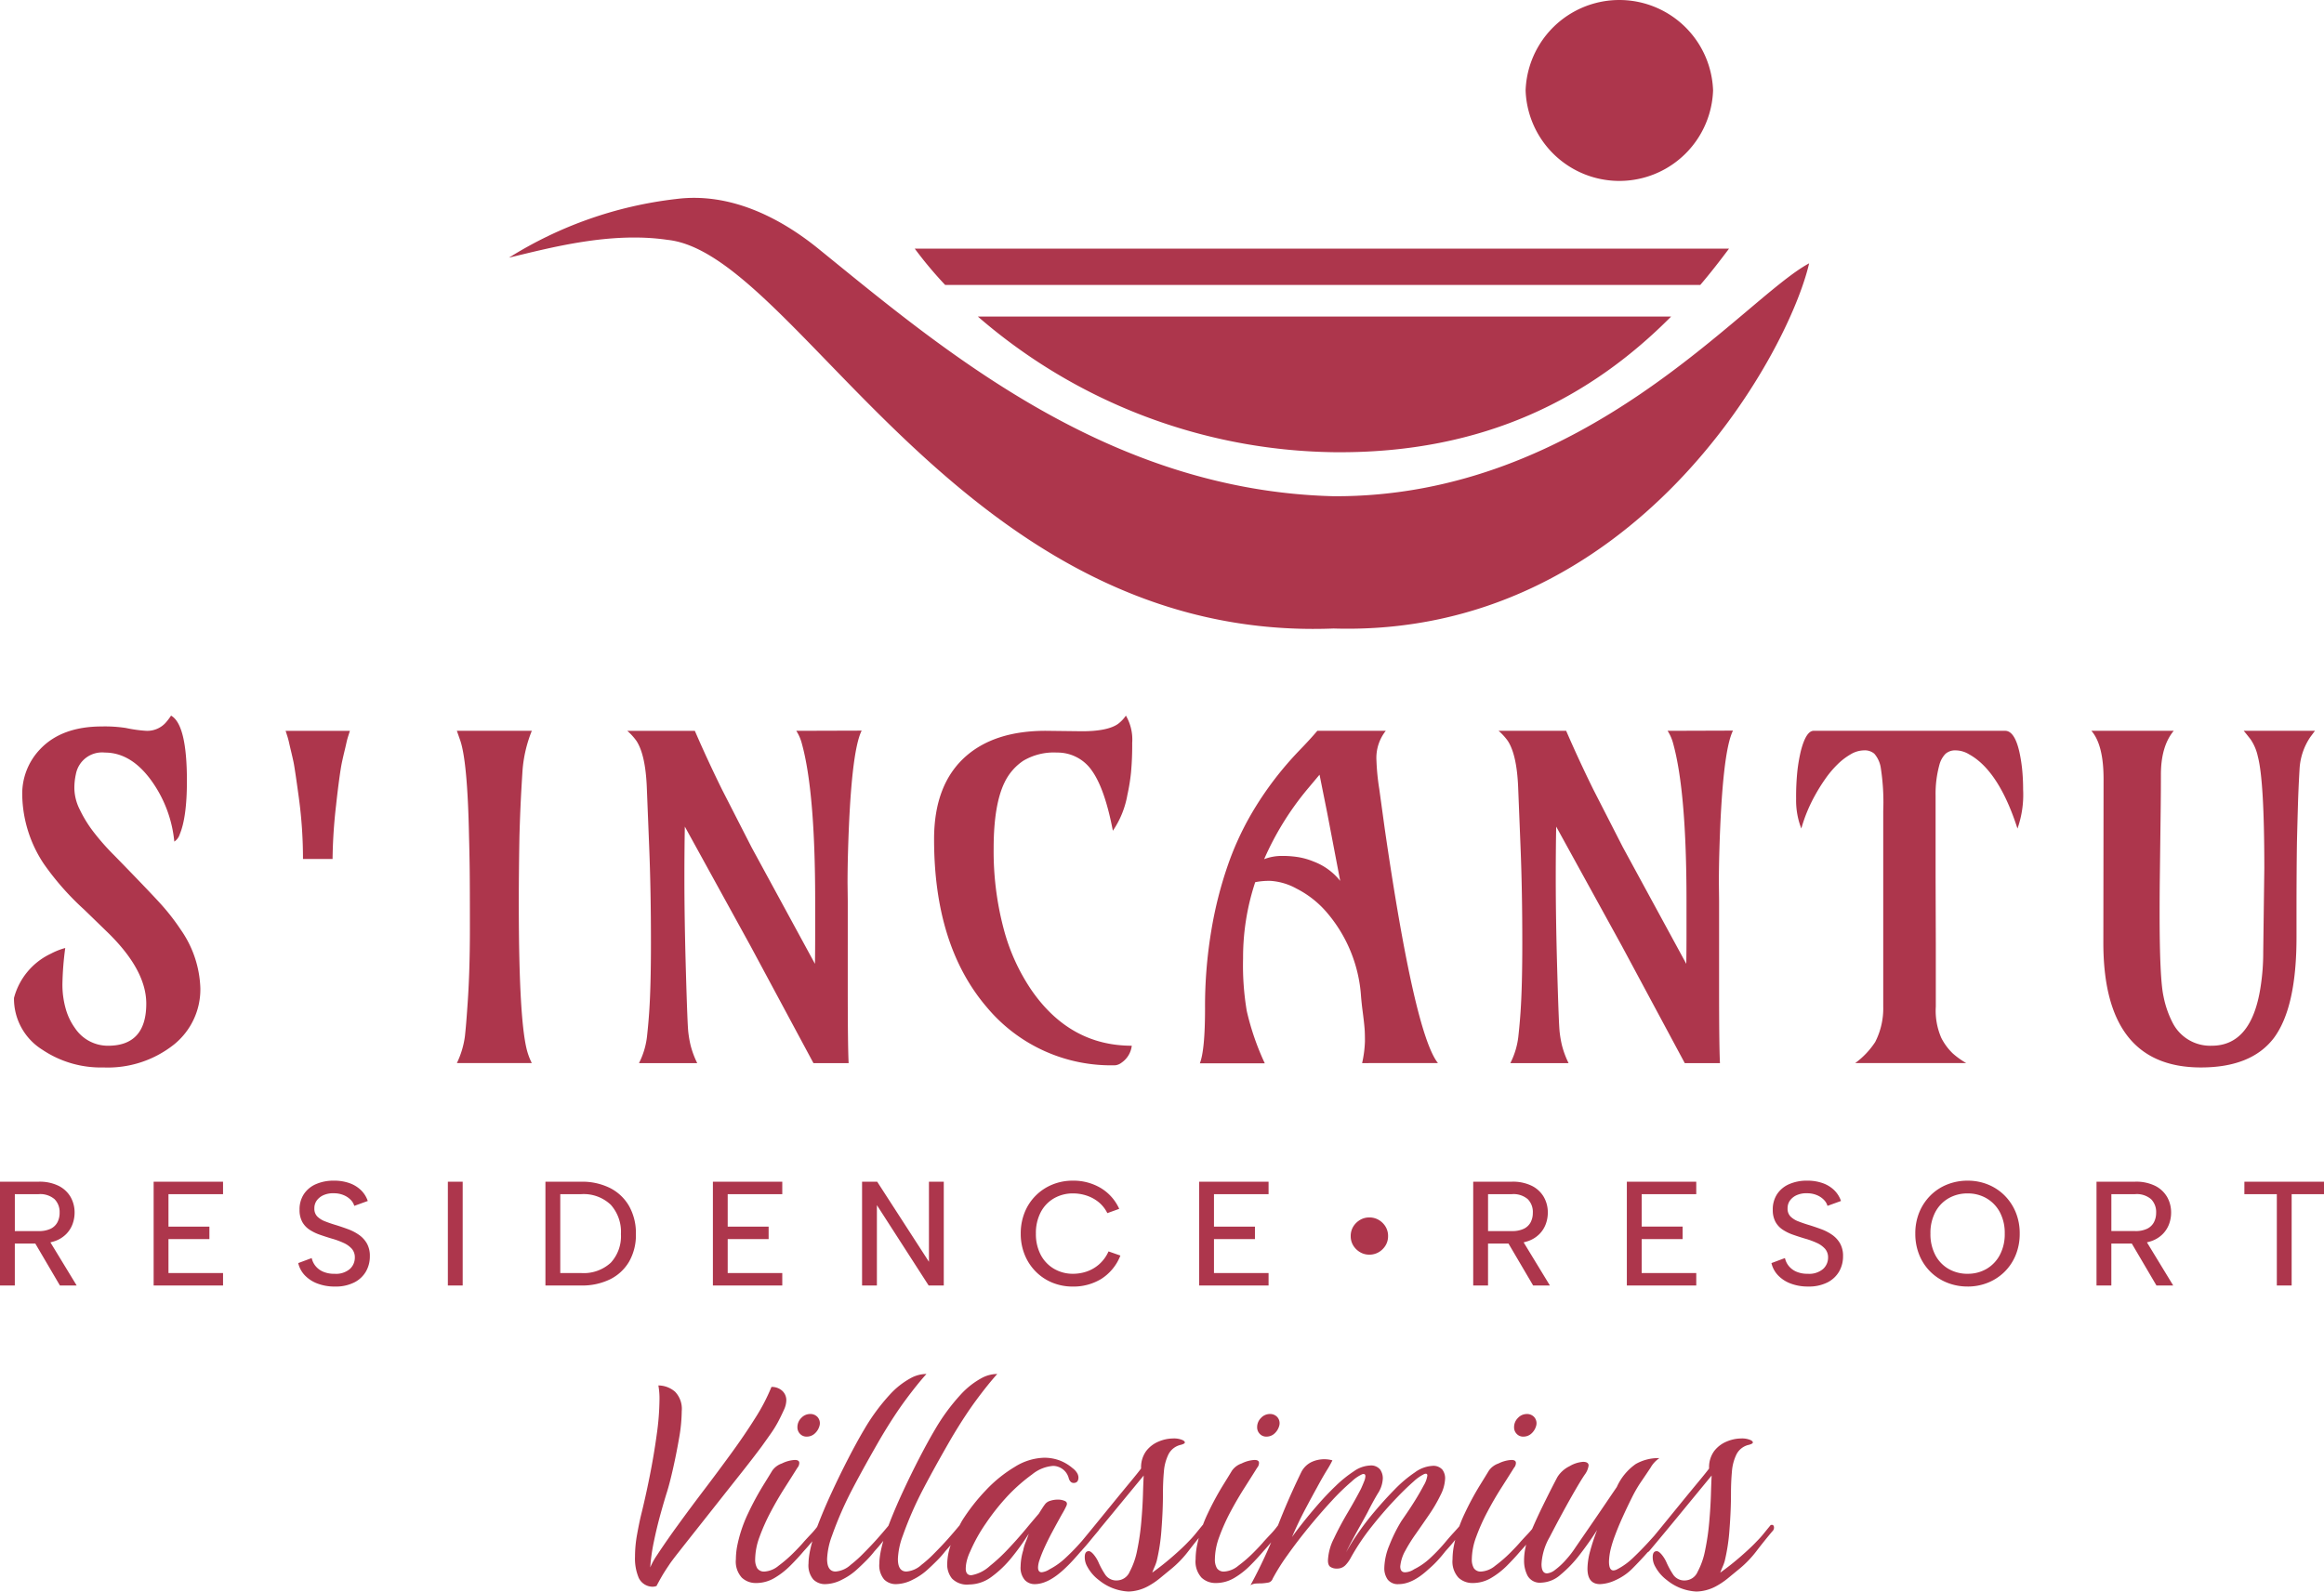 <svg xmlns="http://www.w3.org/2000/svg" width="358" height="245.232" viewBox="0 0 358 245.232">
  <g id="logo-vert-positivo" transform="translate(-573.583 -56.614)">
    <path id="Tracciato_42" data-name="Tracciato 42" d="M170.151,27.338a14.448,14.448,0,0,0,28.879,0,14.449,14.449,0,0,0-28.879,0m-94.1,24.386a61.453,61.453,0,0,0,4.682,5.591H197.06c1.547-1.813,3-3.684,4.426-5.591ZM85.775,62.19a85.376,85.376,0,0,0,54.785,20.9c23.388.261,39.795-8.59,52.006-20.9ZM13.543,53.114c6.364-1.521,15.634-4.039,24.422-2.743,20.122,2.1,45.579,62.148,102.6,59.885,46.19,1.39,70-42.151,73.262-56.269-10.111,5.429-34.465,36.085-73.262,35.886C105.735,89,80.315,67.232,61.191,51.724c-5.978-4.844-13.632-8.689-21.836-7.655a61.7,61.7,0,0,0-25.812,9.045" transform="translate(638.444 43.201)" fill="#ad364c" fill-rule="evenodd"/>
    <path id="Tracciato_218" data-name="Tracciato 218" d="M-100.2,2.994a47.1,47.1,0,0,0-.435,5.538,13.662,13.662,0,0,0,.5,3.8,9.433,9.433,0,0,0,1.439,3.012,6.094,6.094,0,0,0,5.087,2.711q5.89,0,5.89-6.492,0-5.22-6.057-11.077l-3.48-3.38a42.219,42.219,0,0,1-6.258-7.094A19.682,19.682,0,0,1-106.824-20.5a9.93,9.93,0,0,1,2.744-7.128q3.313-3.514,9.537-3.514a21.4,21.4,0,0,1,3.681.234,21.015,21.015,0,0,0,3.079.435,3.819,3.819,0,0,0,3.012-1.2,9.314,9.314,0,0,0,.87-1.138q2.443,1.372,2.443,10.073,0,5.555-1.1,8.2A2.092,2.092,0,0,1-83.4-13.4a19.223,19.223,0,0,0-3.279-9.035q-3.213-4.685-7.429-4.685a4.1,4.1,0,0,0-4.451,3.313,9.769,9.769,0,0,0-.234,2.326,7.562,7.562,0,0,0,.837,3.162,19.247,19.247,0,0,0,2.192,3.53,36.855,36.855,0,0,0,3.129,3.53q5.354,5.488,7.111,7.429A33.626,33.626,0,0,1-82.4.183a16.6,16.6,0,0,1,3.012,9,10.9,10.9,0,0,1-4.083,8.7A16.367,16.367,0,0,1-94.309,21.4a16.121,16.121,0,0,1-9.437-2.744,9.262,9.262,0,0,1-4.35-7.964,10.488,10.488,0,0,1,5.689-6.827A10.746,10.746,0,0,1-100.2,2.994Zm36.622-13.72a69.72,69.72,0,0,0-.636-9.42q-.636-4.668-.837-5.588t-.368-1.606q-.167-.686-.284-1.221t-.251-.97l-.3-.937h9.905l-.3.937q-.134.435-.251.97t-.284,1.221q-.167.686-.368,1.606T-58-22.974q-.251,1.841-.485,4.016a78.4,78.4,0,0,0-.535,8.232Zm35.25-19.744a20.336,20.336,0,0,0-1.439,6.241q-.2,3.129-.3,5.371t-.167,4.651q-.1,5.622-.1,10.24,0,18.941,1.405,23.224a10.226,10.226,0,0,0,.6,1.472H-39.872a13.675,13.675,0,0,0,1.238-4.116q.2-1.841.368-4.384.4-5.254.4-12.114T-37.9-9.271q-.033-2.527-.1-4.936-.234-11.746-1.405-14.925l-.469-1.339ZM-4.756-15.712q-.067,3.48-.067,7.931,0,6.325.234,14.473t.368,9.27a17.257,17.257,0,0,0,.335,1.958A13.96,13.96,0,0,0-2.848,20.73h-8.968a12.088,12.088,0,0,0,1.221-4q.218-1.958.351-3.9.268-3.949.268-10.608,0-8.065-.268-14.724l-.368-9.2q-.2-5.087-1.606-7.228a8.968,8.968,0,0,0-1.406-1.539H-3.216q1.974,4.551,4.183,9.035l4.551,8.9,9.771,17.97q.033-2.108.033-4.518V-4.3q0-16.732-2.041-24.161a6.658,6.658,0,0,0-.87-2.008L22.484-30.5q-1.673,3.346-2.108,18.84-.067,2.409-.067,4.618l.033,2.811V9.419q0,8.667.134,11.311H15.055L5.35,2.659Zm67.944-17.1a7.32,7.32,0,0,1,.97,4.2,45.8,45.8,0,0,1-.184,4.585,29.557,29.557,0,0,1-.552,3.4,14.132,14.132,0,0,1-2.242,5.555q-1.238-6.459-3.213-9.236a6.421,6.421,0,0,0-5.4-2.811,9.18,9.18,0,0,0-5.2,1.272,8.379,8.379,0,0,0-2.878,3.346q-1.673,3.447-1.673,10.156A46.519,46.519,0,0,0,44.331-.068a30.67,30.67,0,0,0,4.334,9.587q5.923,8.533,15.427,8.533a3.661,3.661,0,0,1-1.573,2.61,1.941,1.941,0,0,1-.937.4A24.889,24.889,0,0,1,41.771,12.13q-8.132-9.5-8.132-25.9,0-8.567,5.02-12.884Q43.11-30.47,50.84-30.47l5.588.067q3.949,0,5.555-1.138A5.485,5.485,0,0,0,63.188-32.812ZM99.576,20.73a17.586,17.586,0,0,0,.435-3.363q0-1.255-.05-1.891t-.134-1.355q-.084-.719-.2-1.606t-.218-2.058A22.092,22.092,0,0,0,93.954-2.695,15.183,15.183,0,0,0,89.47-6.158,9.522,9.522,0,0,0,85.5-7.346a10.875,10.875,0,0,0-2.393.2A36.9,36.9,0,0,0,81.238,4.6a42.275,42.275,0,0,0,.569,8.1,40.219,40.219,0,0,0,2.778,8.065H74.578q.8-2.008.8-8.45A70.662,70.662,0,0,1,76.352.267a61.161,61.161,0,0,1,2.527-9.989,45.316,45.316,0,0,1,3.48-7.68,51.476,51.476,0,0,1,3.848-5.756,52.549,52.549,0,0,1,3.631-4.216q1.707-1.757,2.844-3.1h10.541a6.722,6.722,0,0,0-1.439,4.585,35.307,35.307,0,0,0,.435,4.384l.837,6.09q4.585,31.59,8.2,36.141ZM84.484-10.693a7.578,7.578,0,0,1,2.744-.5,15.218,15.218,0,0,1,2.593.2,10.928,10.928,0,0,1,2.292.669A9.522,9.522,0,0,1,96.2-7.346q-1.64-8.6-2.008-10.508L93.017-23.71,91.11-21.435A45.066,45.066,0,0,0,84.484-10.693Zm44.988-5.02q-.067,3.48-.067,7.931,0,6.325.234,14.473t.368,9.27a17.247,17.247,0,0,0,.335,1.958,13.959,13.959,0,0,0,1.037,2.811h-8.968a12.088,12.088,0,0,0,1.221-4q.218-1.958.351-3.9.268-3.949.268-10.608,0-8.065-.268-14.724l-.368-9.2q-.2-5.087-1.606-7.228A8.968,8.968,0,0,0,120.6-30.47h10.407q1.974,4.551,4.183,9.035l4.551,8.9,9.771,17.97q.033-2.108.033-4.518V-4.3q0-16.732-2.041-24.161a6.658,6.658,0,0,0-.87-2.008l10.073-.033q-1.673,3.346-2.108,18.84-.067,2.409-.067,4.618l.033,2.811V9.419q0,8.667.134,11.311h-5.421l-9.7-18.071Zm37.76.3a11.945,11.945,0,0,1-.8-4.585,38.029,38.029,0,0,1,.2-4.334,25.856,25.856,0,0,1,.535-3.062q.8-3.079,1.974-3.079h29.482q1.941,0,2.61,5.756A31.972,31.972,0,0,1,201.4-21.4a15.631,15.631,0,0,1-.87,5.99q-2.878-8.935-7.462-11.445a4.048,4.048,0,0,0-2.041-.6,2.248,2.248,0,0,0-1.573.519,3.787,3.787,0,0,0-.937,1.656,16.9,16.9,0,0,0-.6,4.819V-7.915l.033,10.24v9.7a10.462,10.462,0,0,0,.853,4.836,9.037,9.037,0,0,0,1.74,2.359,12.443,12.443,0,0,0,2.092,1.506h-17.1a12.484,12.484,0,0,0,3.079-3.246,11.381,11.381,0,0,0,1.238-5.455V-18.122a34.4,34.4,0,0,0-.4-6.776,4.316,4.316,0,0,0-.97-2.041,2.248,2.248,0,0,0-1.573-.519,4.134,4.134,0,0,0-2.041.586,10.028,10.028,0,0,0-2.025,1.539,15.477,15.477,0,0,0-1.874,2.209,27.227,27.227,0,0,0-1.623,2.593A23.7,23.7,0,0,0,167.231-15.411ZM238.388,3.563l.167-12.85q0-13.486-1-17.234a7.437,7.437,0,0,0-1.121-2.644q-.653-.837-1.054-1.305h10.976l-.7.937a9.719,9.719,0,0,0-1.673,4.986q-.167,2.778-.251,5.622t-.151,5.655q-.067,4.718-.067,10.541V1.354q0,10.809-3.48,15.494Q236.581,21.4,228.784,21.4q-15.092,0-15.025-19.376l.033-25.065q0-5.287-1.874-7.429H224.6q-1.974,2.376-1.974,6.76,0,2.543-.033,5.22l-.134,10.708q-.033,2.644-.033,5.455,0,10.073.6,12.767a15.213,15.213,0,0,0,1.472,4.2,6.492,6.492,0,0,0,5.957,3.413q6.09,0,7.5-8.9A34.409,34.409,0,0,0,238.388,3.563Z" transform="translate(683.834 199.691)" fill="#ad364c"/>
    <path id="Tracciato_220" data-name="Tracciato 220" d="M-100.233-4.964a2.809,2.809,0,0,0-.777-2.079,3.375,3.375,0,0,0-2.467-.777h-3.655v5.688h3.678a4.09,4.09,0,0,0,1.828-.354,2.337,2.337,0,0,0,1.051-.994A3.1,3.1,0,0,0-100.233-4.964Zm-3.244-4.775a6.6,6.6,0,0,1,3.118.651,4.408,4.408,0,0,1,1.828,1.725,4.8,4.8,0,0,1,.605,2.4,5.135,5.135,0,0,1-.3,1.713,4.289,4.289,0,0,1-.959,1.542,4.541,4.541,0,0,1-1.725,1.1,7.242,7.242,0,0,1-2.547.4h-3.678V6.253h-2.284V-9.738Zm1.462,8.75,4.409,7.242h-2.581l-4.249-7.242Zm26.957-6.831h-8.407v5h6.305V-.9h-6.305V4.334h8.407V6.253H-85.75V-9.738h10.691ZM-61.4,2.027a2.937,2.937,0,0,0,.56,1.188,3.064,3.064,0,0,0,1.154.891,4.239,4.239,0,0,0,1.8.343,3.285,3.285,0,0,0,2.364-.742,2.357,2.357,0,0,0,.765-1.748A1.993,1.993,0,0,0-55.218.6,3.782,3.782,0,0,0-56.5-.315a12.489,12.489,0,0,0-1.862-.674q-.914-.274-1.793-.583a7.158,7.158,0,0,1-1.588-.777,3.414,3.414,0,0,1-1.119-1.211,3.806,3.806,0,0,1-.411-1.862,4.26,4.26,0,0,1,.663-2.4,4.242,4.242,0,0,1,1.862-1.542A6.735,6.735,0,0,1-57.971-9.9a7.007,7.007,0,0,1,2.376.377,4.867,4.867,0,0,1,1.77,1.074,4.247,4.247,0,0,1,1.062,1.679l-2.079.754a2.189,2.189,0,0,0-.571-.948,3.232,3.232,0,0,0-1.1-.72,3.85,3.85,0,0,0-1.485-.274,3.6,3.6,0,0,0-1.519.263,2.581,2.581,0,0,0-1.074.811,2.015,2.015,0,0,0-.4,1.256,1.7,1.7,0,0,0,.457,1.256,3.484,3.484,0,0,0,1.222.754q.765.3,1.679.571.959.3,1.873.64a7.27,7.27,0,0,1,1.656.868A4.125,4.125,0,0,1-52.9-.223a3.892,3.892,0,0,1,.457,1.976,4.653,4.653,0,0,1-.594,2.33,4.336,4.336,0,0,1-1.793,1.691,6.335,6.335,0,0,1-3,.64,7.4,7.4,0,0,1-2.673-.457A5.2,5.2,0,0,1-62.46,4.688,4.045,4.045,0,0,1-63.476,2.8ZM-40.426-9.738h2.284V6.253h-2.284Zm20.515,0a9.6,9.6,0,0,1,4.489.982A7.071,7.071,0,0,1-12.5-5.969a8.462,8.462,0,0,1,1.039,4.295A8.226,8.226,0,0,1-12.5,2.564a6.987,6.987,0,0,1-2.924,2.73,9.785,9.785,0,0,1-4.489.959h-5.483V-9.738Zm0,14.072a6.154,6.154,0,0,0,4.58-1.588,6.026,6.026,0,0,0,1.565-4.42,6.253,6.253,0,0,0-1.565-4.512,6.052,6.052,0,0,0-4.58-1.633h-3.2V4.334Zm31-12.153H2.682v5H8.987V-.9H2.682V4.334h8.407V6.253H.4V-9.738H11.089ZM35.967-9.738V6.253h-2.33L25.664-6.129V6.253H23.38V-9.738h2.33L33.683,2.6V-9.738Zm11.856,8a8.582,8.582,0,0,1,.617-3.3,7.731,7.731,0,0,1,1.713-2.581A7.768,7.768,0,0,1,52.7-9.3,8.21,8.21,0,0,1,55.842-9.9a8.227,8.227,0,0,1,4.283,1.119,7.17,7.17,0,0,1,2.867,3.221l-1.828.662a5.124,5.124,0,0,0-1.394-1.736,5.858,5.858,0,0,0-1.85-.982,6.669,6.669,0,0,0-2.033-.32,5.791,5.791,0,0,0-2.936.754A5.276,5.276,0,0,0,50.9-5.032a6.9,6.9,0,0,0-.742,3.29A6.849,6.849,0,0,0,50.9,1.524a5.353,5.353,0,0,0,2.056,2.159,5.724,5.724,0,0,0,2.936.765,6.536,6.536,0,0,0,2.079-.343A5.7,5.7,0,0,0,59.885,3a5.8,5.8,0,0,0,1.462-2l1.828.64a7.489,7.489,0,0,1-2.947,3.6,8.221,8.221,0,0,1-4.386,1.177A8.21,8.21,0,0,1,52.7,5.819a7.681,7.681,0,0,1-2.547-1.691A7.858,7.858,0,0,1,48.44,1.536,8.52,8.52,0,0,1,47.823-1.742ZM86-7.819H77.59v5H83.9V-.9H77.59V4.334H86V6.253H75.306V-9.738H86ZM101.509,1.5a2.736,2.736,0,0,1-1.428-.388A2.986,2.986,0,0,1,99.041.085a2.718,2.718,0,0,1-.388-1.439,2.761,2.761,0,0,1,.388-1.462,2.986,2.986,0,0,1,1.039-1.028,2.736,2.736,0,0,1,1.428-.388,2.821,2.821,0,0,1,1.473.388,2.986,2.986,0,0,1,1.039,1.028,2.761,2.761,0,0,1,.388,1.462,2.718,2.718,0,0,1-.388,1.439,2.986,2.986,0,0,1-1.039,1.028A2.821,2.821,0,0,1,101.509,1.5Zm25.2-6.465a2.809,2.809,0,0,0-.777-2.079,3.375,3.375,0,0,0-2.467-.777h-3.655v5.688h3.678a4.09,4.09,0,0,0,1.828-.354,2.337,2.337,0,0,0,1.051-.994A3.1,3.1,0,0,0,126.706-4.964Zm-3.244-4.775a6.6,6.6,0,0,1,3.118.651,4.408,4.408,0,0,1,1.828,1.725,4.8,4.8,0,0,1,.605,2.4,5.136,5.136,0,0,1-.3,1.713,4.289,4.289,0,0,1-.959,1.542,4.541,4.541,0,0,1-1.725,1.1,7.242,7.242,0,0,1-2.547.4h-3.678V6.253h-2.284V-9.738Zm1.462,8.75,4.409,7.242h-2.581L122.5-.989Zm26.957-6.831h-8.407v5h6.305V-.9h-6.305V4.334h8.407V6.253H141.19V-9.738h10.691Zm13.661,9.846a2.937,2.937,0,0,0,.56,1.188,3.064,3.064,0,0,0,1.154.891,4.239,4.239,0,0,0,1.8.343,3.285,3.285,0,0,0,2.364-.742,2.357,2.357,0,0,0,.765-1.748A1.993,1.993,0,0,0,171.722.6a3.782,3.782,0,0,0-1.279-.914,12.49,12.49,0,0,0-1.862-.674q-.914-.274-1.793-.583a7.158,7.158,0,0,1-1.588-.777,3.414,3.414,0,0,1-1.119-1.211,3.806,3.806,0,0,1-.411-1.862,4.26,4.26,0,0,1,.662-2.4,4.242,4.242,0,0,1,1.862-1.542,6.735,6.735,0,0,1,2.776-.537,7.007,7.007,0,0,1,2.376.377,4.867,4.867,0,0,1,1.77,1.074,4.248,4.248,0,0,1,1.062,1.679l-2.079.754a2.189,2.189,0,0,0-.571-.948,3.232,3.232,0,0,0-1.1-.72,3.85,3.85,0,0,0-1.485-.274,3.6,3.6,0,0,0-1.519.263,2.581,2.581,0,0,0-1.074.811,2.015,2.015,0,0,0-.4,1.256,1.7,1.7,0,0,0,.457,1.256,3.484,3.484,0,0,0,1.222.754q.765.3,1.679.571.96.3,1.873.64a7.27,7.27,0,0,1,1.656.868,4.125,4.125,0,0,1,1.2,1.314,3.891,3.891,0,0,1,.457,1.976,4.653,4.653,0,0,1-.594,2.33,4.336,4.336,0,0,1-1.793,1.691,6.335,6.335,0,0,1-3,.64,7.4,7.4,0,0,1-2.673-.457,5.2,5.2,0,0,1-1.953-1.268A4.045,4.045,0,0,1,163.464,2.8Zm28.145,4.386a8.383,8.383,0,0,1-3.164-.594,7.709,7.709,0,0,1-2.57-1.679,7.73,7.73,0,0,1-1.713-2.581,8.581,8.581,0,0,1-.617-3.3,8.5,8.5,0,0,1,.617-3.29,7.886,7.886,0,0,1,1.713-2.581,7.623,7.623,0,0,1,2.57-1.691,8.383,8.383,0,0,1,3.164-.594,8.235,8.235,0,0,1,3.13.594,7.651,7.651,0,0,1,2.559,1.691,7.888,7.888,0,0,1,1.713,2.581,8.5,8.5,0,0,1,.617,3.29,8.582,8.582,0,0,1-.617,3.3,7.732,7.732,0,0,1-1.713,2.581,7.738,7.738,0,0,1-2.559,1.679A8.235,8.235,0,0,1,193.687,6.413Zm0-1.965a5.668,5.668,0,0,0,2.913-.754,5.4,5.4,0,0,0,2.045-2.147,6.814,6.814,0,0,0,.754-3.29,6.8,6.8,0,0,0-.754-3.3A5.418,5.418,0,0,0,196.6-7.179a5.668,5.668,0,0,0-2.913-.754,5.774,5.774,0,0,0-2.947.754A5.316,5.316,0,0,0,188.7-5.043a6.883,6.883,0,0,0-.742,3.3,6.9,6.9,0,0,0,.742,3.29,5.3,5.3,0,0,0,2.045,2.147A5.774,5.774,0,0,0,193.687,4.449Zm29.036-9.412a2.81,2.81,0,0,0-.777-2.079,3.376,3.376,0,0,0-2.467-.777h-3.655v5.688H219.5a4.09,4.09,0,0,0,1.828-.354,2.337,2.337,0,0,0,1.051-.994A3.1,3.1,0,0,0,222.723-4.964Zm-3.244-4.775a6.6,6.6,0,0,1,3.118.651,4.408,4.408,0,0,1,1.828,1.725,4.8,4.8,0,0,1,.605,2.4,5.136,5.136,0,0,1-.3,1.713,4.289,4.289,0,0,1-.959,1.542,4.541,4.541,0,0,1-1.725,1.1,7.242,7.242,0,0,1-2.547.4h-3.678V6.253h-2.284V-9.738Zm1.462,8.75,4.409,7.242h-2.581L218.519-.989Zm15.375-8.75h12.268v1.919H243.6V6.253h-2.284V-7.819h-5Z" transform="translate(683 248.435)" fill="#ad364c"/>
    <path id="Tracciato_219" data-name="Tracciato 219" d="M-48.783,13.044A2.39,2.39,0,0,1-50.9,11.673a7.68,7.68,0,0,1-.571-3.255,19.132,19.132,0,0,1,.314-3.4q.314-1.742.6-2.941.685-2.741,1.342-6.025t1.085-6.425A40.959,40.959,0,0,0-47.7-15.8a11.369,11.369,0,0,0-.171-2.17A3.958,3.958,0,0,1-45.3-17a3.793,3.793,0,0,1,1.028,2.97A25.367,25.367,0,0,1-44.7-9.744q-.428,2.456-.942,4.712t-.914,3.512q-.4,1.256-.971,3.312t-1.028,4.255a28.759,28.759,0,0,0-.571,4.026,10.776,10.776,0,0,1,1.057-1.913q.771-1.171,1.628-2.4t1.485-2.085q1.942-2.684,4.112-5.54t4.226-5.683q2.056-2.827,3.684-5.426a29.676,29.676,0,0,0,2.484-4.769,2.392,2.392,0,0,1,1.628.571,1.939,1.939,0,0,1,.657,1.542,3.6,3.6,0,0,1-.343,1.371Q-29.08-13-29.537-12.171a17.287,17.287,0,0,1-1,1.6q-.543.771-1.4,1.97-1.314,1.77-3.055,3.969T-38.56-.12q-1.828,2.313-3.455,4.369t-2.77,3.512q-1.142,1.456-1.428,1.913-.742,1.085-1.228,1.942t-.714,1.314a2.642,2.642,0,0,1-.314.086A1.6,1.6,0,0,1-48.783,13.044Zm23.759-23.13a1.343,1.343,0,0,1-1.028-.428,1.419,1.419,0,0,1-.4-1,1.983,1.983,0,0,1,.6-1.456,1.857,1.857,0,0,1,1.342-.6,1.481,1.481,0,0,1,1.171.485,1.434,1.434,0,0,1,.314,1.228A2.451,2.451,0,0,1-23.74-10.6,1.806,1.806,0,0,1-25.025-10.086Zm-7.824,22.559a3.123,3.123,0,0,1-2.17-.828,3.679,3.679,0,0,1-.914-2.827,11.536,11.536,0,0,1,.171-1.885,21.128,21.128,0,0,1,1.685-5.14,44.645,44.645,0,0,1,2.284-4.255q1.114-1.8,1.456-2.37a2.981,2.981,0,0,1,1.485-1.114,5.092,5.092,0,0,1,2-.543q.685,0,.685.457a1.137,1.137,0,0,1-.286.742q-.857,1.371-1.97,3.113t-2.142,3.684a30.388,30.388,0,0,0-1.713,3.826,10.254,10.254,0,0,0-.685,3.484,2.609,2.609,0,0,0,.314,1.371,1.26,1.26,0,0,0,1.171.514,3.743,3.743,0,0,0,2.113-.885,20.443,20.443,0,0,0,2.313-2q1.114-1.114,1.628-1.742.571-.628,1.114-1.2a11.916,11.916,0,0,0,1-1.2.468.468,0,0,1,.286-.171q.343,0,.343.514a.71.71,0,0,1-.228.514q-.628.742-1.256,1.513t-1.314,1.513q-.914,1.085-2.056,2.227A12.218,12.218,0,0,1-29.993,11.7,5.542,5.542,0,0,1-32.849,12.473Zm10.68.171A2.536,2.536,0,0,1-24,11.93a3.369,3.369,0,0,1-.742-2.484,7.629,7.629,0,0,1,.057-.885q.057-.485.171-1.057a23.818,23.818,0,0,1,1.2-3.941q.914-2.4,2.17-5.112t2.57-5.254q1.314-2.541,2.4-4.369a30.688,30.688,0,0,1,3.941-5.369,12.289,12.289,0,0,1,3.255-2.57,5.1,5.1,0,0,1,2.4-.628q-1.485,1.656-3.255,4.055T-13.6-9.915q-2.513,4.341-4.369,7.881a55.441,55.441,0,0,0-3.17,7.253,11.512,11.512,0,0,0-.742,3.541q0,1.942,1.314,1.942a3.88,3.88,0,0,0,2.313-1.028,19.069,19.069,0,0,0,2.027-1.828Q-15.087,6.7-14.2,5.705t1.742-2.027a.468.468,0,0,1,.286-.171q.343,0,.343.514a.71.71,0,0,1-.228.514q-.628.742-1.228,1.513t-1.285,1.513a14.985,14.985,0,0,1-1.285,1.456q-.714.714-1.4,1.342a9.747,9.747,0,0,1-2.342,1.6A5.778,5.778,0,0,1-22.169,12.644Zm10.908,0a2.536,2.536,0,0,1-1.828-.714,3.369,3.369,0,0,1-.742-2.484,7.629,7.629,0,0,1,.057-.885q.057-.485.171-1.057a23.818,23.818,0,0,1,1.2-3.941q.914-2.4,2.17-5.112T-7.663-6.8q1.314-2.541,2.4-4.369A30.689,30.689,0,0,1-1.323-16.54a12.289,12.289,0,0,1,3.255-2.57,5.1,5.1,0,0,1,2.4-.628q-1.485,1.656-3.255,4.055T-2.694-9.915Q-5.207-5.575-7.063-2.034a55.444,55.444,0,0,0-3.17,7.253,11.512,11.512,0,0,0-.742,3.541q0,1.942,1.314,1.942A3.88,3.88,0,0,0-7.349,9.674,19.069,19.069,0,0,0-5.321,7.847Q-4.179,6.7-3.294,5.705t1.742-2.027a.468.468,0,0,1,.286-.171q.343,0,.343.514a.71.71,0,0,1-.228.514q-.628.742-1.228,1.513T-3.665,7.561A14.987,14.987,0,0,1-4.95,9.018q-.714.714-1.4,1.342a9.747,9.747,0,0,1-2.342,1.6A5.778,5.778,0,0,1-11.261,12.644ZM-.01,12.7a3.223,3.223,0,0,1-2.627-.914A3.419,3.419,0,0,1-3.379,9.56,9.343,9.343,0,0,1-2.551,5.9,29.035,29.035,0,0,1-1.095,2.878,29.937,29.937,0,0,1,2.56-1.805,20.726,20.726,0,0,1,7.044-5.432a8.955,8.955,0,0,1,4.54-1.4,6.835,6.835,0,0,1,2.227.371,6.706,6.706,0,0,1,2.113,1.228,2.61,2.61,0,0,1,.714.771,1.424,1.424,0,0,1,.2.657q0,.857-.742.857-.514,0-.742-.685a2.533,2.533,0,0,0-2.4-1.942A5.817,5.817,0,0,0,9.7-4.261,26.881,26.881,0,0,0,6.1-1.12,34.694,34.694,0,0,0,2.56,3.306a24.732,24.732,0,0,0-2.4,4.312A7.376,7.376,0,0,0-.381,9.132a5.389,5.389,0,0,0-.143,1.114q0,1.028.857,1.028A5.684,5.684,0,0,0,3.189,9.846,26.917,26.917,0,0,0,6.016,7.219Q7.472,5.676,8.728,4.163t2-2.37q.286-.457.543-.857a8.227,8.227,0,0,1,.485-.685,1.566,1.566,0,0,1,.771-.457A3.677,3.677,0,0,1,13.64-.377a2.543,2.543,0,0,1,1.142.228q.457.228.171.8a12.867,12.867,0,0,1-.628,1.171Q13.7,2.935,12.869,4.477t-1.456,2.97q-.343.8-.571,1.485a3.758,3.758,0,0,0-.228,1.142q0,.742.571.742a2.806,2.806,0,0,0,1.2-.457,10.981,10.981,0,0,0,2.541-1.828A31.757,31.757,0,0,0,17.3,6.076q.628-.628,1.142-1.2a14.833,14.833,0,0,0,.971-1.2.468.468,0,0,1,.286-.171q.343,0,.343.514a.71.71,0,0,1-.228.514q-.628.742-1.256,1.513T17.238,7.561q-.628.742-1.285,1.456T14.611,10.36q-2.456,2.284-4.512,2.284a2.051,2.051,0,0,1-1.542-.657A2.936,2.936,0,0,1,7.929,9.9a8.878,8.878,0,0,1,.4-2.456A6.283,6.283,0,0,1,8.7,6.19q.257-.628.485-1.314A36.617,36.617,0,0,1,6.587,8.5a16.424,16.424,0,0,1-3.113,3A5.848,5.848,0,0,1-.01,12.7Zm24.558,1.085a7.8,7.8,0,0,1-4.569-1.77,6.31,6.31,0,0,1-1.77-2.056,2.9,2.9,0,0,1-.4-1.485q0-.914.628-.914.286,0,.714.485a5.033,5.033,0,0,1,.771,1.228,12.539,12.539,0,0,0,1.085,1.97,2.062,2.062,0,0,0,1.828.828,2.169,2.169,0,0,0,1.885-1.314,11.759,11.759,0,0,0,1.171-3.37,37.174,37.174,0,0,0,.628-4.341q.2-2.284.257-4.2T26.89-4.09Q24.206-.834,21.836,2.05t-4.483,5.4q-.228.286-.4.286t-.171-.343a1.727,1.727,0,0,1,.286-1.028q1.142-1.371,2.513-3.055t2.77-3.4q1.4-1.713,2.513-3.055T26.49-5.175a4.224,4.224,0,0,1,.8-2.713,4.685,4.685,0,0,1,1.942-1.456A5.847,5.847,0,0,1,31.4-9.8a3.358,3.358,0,0,1,1.428.228q.4.171.4.4,0,.171-.571.343a2.82,2.82,0,0,0-1.942,1.456A7.3,7.3,0,0,0,30-4.689q-.143,1.571-.143,3.341,0,2.627-.228,5.54A29.281,29.281,0,0,1,28.889,9.1a6.843,6.843,0,0,1-.314.857q-.2.457-.371.914,1.6-1.142,3.141-2.484t2.4-2.256a15.861,15.861,0,0,0,1.114-1.228q.485-.6,1-1.228a.336.336,0,0,1,.286-.171q.343,0,.343.457a.823.823,0,0,1-.286.571Q35,5.962,33.772,7.561a16.467,16.467,0,0,1-2.713,2.8q-.628.514-1.6,1.314a11.635,11.635,0,0,1-1.942,1.314A6.694,6.694,0,0,1,24.548,13.786ZM45.794-10.086a1.343,1.343,0,0,1-1.028-.428,1.419,1.419,0,0,1-.4-1,1.983,1.983,0,0,1,.6-1.456,1.857,1.857,0,0,1,1.342-.6,1.481,1.481,0,0,1,1.171.485,1.434,1.434,0,0,1,.314,1.228,2.451,2.451,0,0,1-.714,1.256A1.806,1.806,0,0,1,45.794-10.086ZM37.97,12.473a3.123,3.123,0,0,1-2.17-.828,3.679,3.679,0,0,1-.914-2.827,11.536,11.536,0,0,1,.171-1.885,21.129,21.129,0,0,1,1.685-5.14,44.645,44.645,0,0,1,2.284-4.255q1.114-1.8,1.456-2.37a2.981,2.981,0,0,1,1.485-1.114,5.092,5.092,0,0,1,2-.543q.685,0,.685.457a1.137,1.137,0,0,1-.286.742Q43.51-3.918,42.4-2.176T40.254,1.507a30.387,30.387,0,0,0-1.713,3.826,10.254,10.254,0,0,0-.685,3.484,2.609,2.609,0,0,0,.314,1.371,1.26,1.26,0,0,0,1.171.514,3.743,3.743,0,0,0,2.113-.885,20.443,20.443,0,0,0,2.313-2Q44.88,6.7,45.394,6.076q.571-.628,1.114-1.2a11.918,11.918,0,0,0,1-1.2.468.468,0,0,1,.286-.171q.343,0,.343.514a.71.71,0,0,1-.228.514q-.628.742-1.256,1.513T45.337,7.561q-.914,1.085-2.056,2.227A12.218,12.218,0,0,1,40.825,11.7,5.542,5.542,0,0,1,37.97,12.473Zm5.369.343a76.28,76.28,0,0,0,4.083-8.824q1.628-4.255,3.741-8.6a3.435,3.435,0,0,1,1.6-1.571A4.655,4.655,0,0,1,54.646-6.6a4.579,4.579,0,0,1,1.314.171,16.117,16.117,0,0,1-.885,1.571Q54.361-3.69,53.561-2.2,52.99-1.177,51.848.965T49.735,5.391q.514-.742,1.571-2.085T53.7.422q1.342-1.542,2.77-2.913a18.883,18.883,0,0,1,2.8-2.256,4.669,4.669,0,0,1,2.456-.885,1.808,1.808,0,0,1,1.571.6,2.345,2.345,0,0,1,.428,1.4,4.609,4.609,0,0,1-.771,2.313q-.771,1.285-1.571,2.884-.457.857-1.114,2.027T59.015,5.876q-.6,1.114-.942,1.856a30.693,30.693,0,0,1,1.713-2.77,42.43,42.43,0,0,1,2.656-3.484q1.513-1.8,3.113-3.427a19.514,19.514,0,0,1,3.113-2.627,5.031,5.031,0,0,1,2.656-1A1.854,1.854,0,0,1,72.894-5a2.219,2.219,0,0,1,.428,1.371,6.127,6.127,0,0,1-.714,2.57,23.042,23.042,0,0,1-1.77,3.027q-1.057,1.542-2.056,2.97a24.016,24.016,0,0,0-1.571,2.513,6.144,6.144,0,0,0-.8,2.456q0,.914.742.914a2.657,2.657,0,0,0,1.371-.457,10.353,10.353,0,0,0,2.57-1.8,26.205,26.205,0,0,0,2.342-2.484q.571-.685,1.228-1.4t.885-1a.336.336,0,0,1,.286-.171q.343,0,.343.457a.823.823,0,0,1-.286.571q-.571.742-1.2,1.513T73.379,7.561q-.571.742-1.228,1.456a15.531,15.531,0,0,1-1.4,1.342q-2.456,2.284-4.569,2.284a1.967,1.967,0,0,1-1.713-.714,3,3,0,0,1-.514-1.8,9.692,9.692,0,0,1,.771-3.455,23.6,23.6,0,0,1,1.856-3.741q.114-.171.742-1.085T68.7-.263q.742-1.2,1.314-2.284a4.06,4.06,0,0,0,.571-1.542q0-.4-.485-.228a6.722,6.722,0,0,0-1.628,1.142Q67.1-1.977,65.383-.149T61.928,3.877a34.781,34.781,0,0,0-3.113,4.655,5.206,5.206,0,0,1-.8,1.142,1.754,1.754,0,0,1-1.371.571h-.171a1.671,1.671,0,0,1-.771-.228q-.428-.228-.428-1.028a8.159,8.159,0,0,1,.914-3.37Q57.1,3.678,58.3,1.65t2.056-3.684q.286-.628.485-1.142a2.4,2.4,0,0,0,.2-.8q0-.457-.485-.314A5.859,5.859,0,0,0,58.93-3.176,34.221,34.221,0,0,0,55.817-.149Q54.075,1.736,52.3,3.906T49.049,8.161a31.343,31.343,0,0,0-2.284,3.627.93.93,0,0,1-.6.6,8.406,8.406,0,0,1-1.171.143q-.571,0-.914.029A1.824,1.824,0,0,0,43.338,12.815Zm42.034-22.9a1.343,1.343,0,0,1-1.028-.428,1.419,1.419,0,0,1-.4-1,1.983,1.983,0,0,1,.6-1.456,1.857,1.857,0,0,1,1.342-.6,1.481,1.481,0,0,1,1.171.485,1.434,1.434,0,0,1,.314,1.228,2.451,2.451,0,0,1-.714,1.256A1.806,1.806,0,0,1,85.373-10.086ZM77.548,12.473a3.123,3.123,0,0,1-2.17-.828,3.679,3.679,0,0,1-.914-2.827,11.537,11.537,0,0,1,.171-1.885,21.129,21.129,0,0,1,1.685-5.14A44.646,44.646,0,0,1,78.6-2.462q1.114-1.8,1.456-2.37a2.981,2.981,0,0,1,1.485-1.114,5.092,5.092,0,0,1,2-.543q.685,0,.685.457a1.137,1.137,0,0,1-.286.742q-.857,1.371-1.97,3.113T79.833,1.507a30.389,30.389,0,0,0-1.713,3.826,10.254,10.254,0,0,0-.685,3.484,2.609,2.609,0,0,0,.314,1.371,1.26,1.26,0,0,0,1.171.514,3.743,3.743,0,0,0,2.113-.885,20.442,20.442,0,0,0,2.313-2Q84.459,6.7,84.973,6.076q.571-.628,1.114-1.2a11.916,11.916,0,0,0,1-1.2.468.468,0,0,1,.286-.171q.343,0,.343.514a.71.71,0,0,1-.228.514q-.628.742-1.256,1.513T84.916,7.561Q84,8.646,82.86,9.789A12.217,12.217,0,0,1,80.4,11.7,5.542,5.542,0,0,1,77.548,12.473Zm19.646.171q-1.942,0-1.942-2.4a10.581,10.581,0,0,1,.4-2.656,31.347,31.347,0,0,1,1.085-3.284q-1.2,1.885-2.656,3.769a18.72,18.72,0,0,1-2.97,3.113,4.722,4.722,0,0,1-2.941,1.228,2.175,2.175,0,0,1-2.142-1.057,4.988,4.988,0,0,1-.543-2.313,9.327,9.327,0,0,1,.228-2.085,6.988,6.988,0,0,1,.457-1.456q.857-2.17,2.142-4.8t2.313-4.569a4.56,4.56,0,0,1,1.856-1.656A4.772,4.772,0,0,1,94.568-6.2q.857,0,.857.571a3.039,3.039,0,0,1-.571,1.371q-.514.742-1.428,2.313t-1.97,3.512Q90.4,3.506,89.427,5.391A9.3,9.3,0,0,0,88.171,9.56q0,1.428.857,1.428a2.338,2.338,0,0,0,1.2-.514A10.986,10.986,0,0,0,92,8.818,14.835,14.835,0,0,0,93.4,6.99l2.142-3.113q1.2-1.742,2.342-3.427t1.885-2.77a8.617,8.617,0,0,1,2.913-3.541,7.039,7.039,0,0,1,3.655-.914,4.391,4.391,0,0,0-1.371,1.485q-.8,1.2-1.656,2.456a21.177,21.177,0,0,0-1.256,2.227q-.685,1.371-1.371,2.884T99.508,5.105a18.179,18.179,0,0,0-.657,2.056,9.555,9.555,0,0,0-.286,2q0,1.371.685,1.371a1.347,1.347,0,0,0,.571-.171,10.479,10.479,0,0,0,2.513-1.828q1.256-1.2,2.4-2.456.571-.628,1.085-1.2a14.83,14.83,0,0,0,.971-1.2.468.468,0,0,1,.286-.171q.343,0,.343.457a.775.775,0,0,1-.228.571q-1.2,1.485-2.513,3.027-1.256,1.428-2.627,2.8a8.693,8.693,0,0,1-2.513,1.685A6.051,6.051,0,0,1,97.195,12.644Zm14.849,1.142a7.8,7.8,0,0,1-4.569-1.77A6.31,6.31,0,0,1,105.7,9.96a2.9,2.9,0,0,1-.4-1.485q0-.914.628-.914.286,0,.714.485a5.032,5.032,0,0,1,.771,1.228,12.539,12.539,0,0,0,1.085,1.97,2.062,2.062,0,0,0,1.828.828,2.169,2.169,0,0,0,1.885-1.314,11.759,11.759,0,0,0,1.171-3.37,37.178,37.178,0,0,0,.628-4.341q.2-2.284.257-4.2t.114-2.941Q111.7-.834,109.331,2.05t-4.483,5.4q-.228.286-.4.286t-.171-.343a1.727,1.727,0,0,1,.286-1.028q1.142-1.371,2.513-3.055t2.77-3.4q1.4-1.713,2.513-3.055t1.628-2.027a4.224,4.224,0,0,1,.8-2.713,4.685,4.685,0,0,1,1.942-1.456A5.847,5.847,0,0,1,118.9-9.8a3.357,3.357,0,0,1,1.428.228q.4.171.4.4,0,.171-.571.343a2.82,2.82,0,0,0-1.942,1.456,7.3,7.3,0,0,0-.714,2.684q-.143,1.571-.143,3.341,0,2.627-.228,5.54a29.281,29.281,0,0,1-.742,4.912,6.841,6.841,0,0,1-.314.857q-.2.457-.371.914,1.6-1.142,3.141-2.484t2.4-2.256a15.863,15.863,0,0,0,1.114-1.228q.485-.6,1-1.228a.336.336,0,0,1,.286-.171q.343,0,.343.457a.823.823,0,0,1-.286.571q-1.2,1.428-2.427,3.027a16.468,16.468,0,0,1-2.713,2.8q-.628.514-1.6,1.314a11.635,11.635,0,0,1-1.942,1.314A6.694,6.694,0,0,1,112.044,13.786Z" transform="translate(722.874 288.059)" fill="#ad364c"/>
  </g>
</svg>
